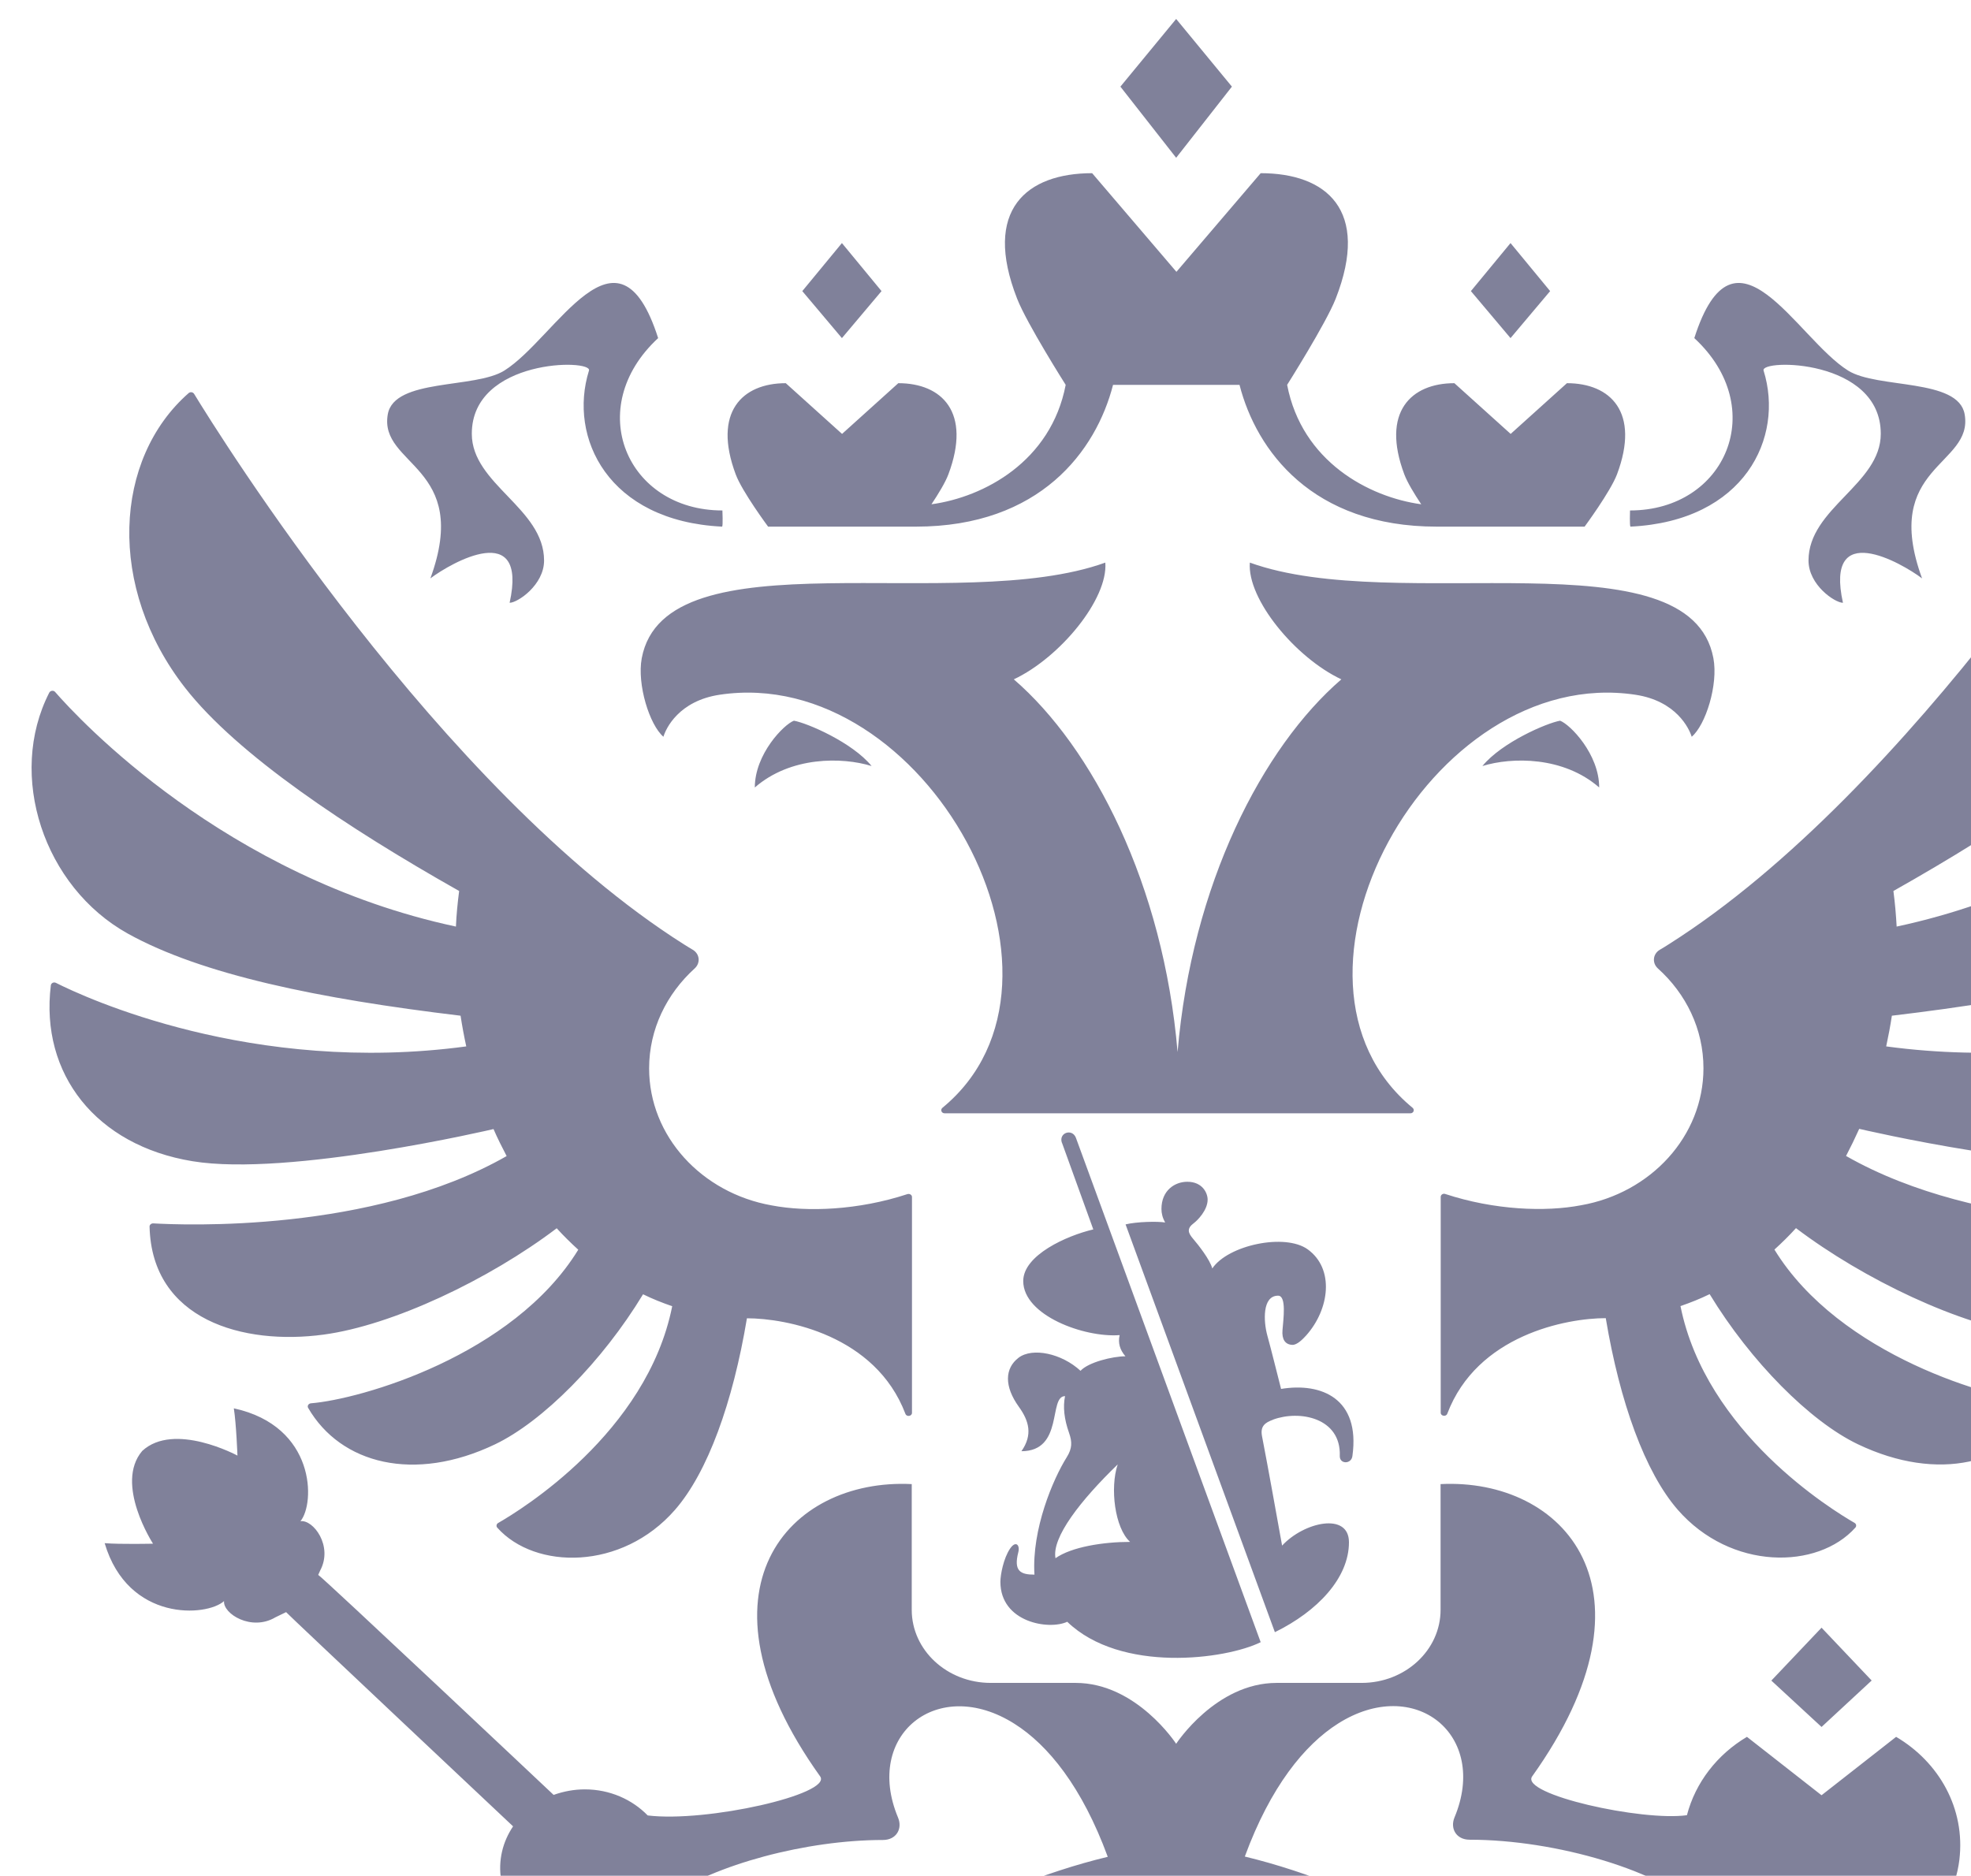 <?xml version="1.0" encoding="UTF-8"?> <svg xmlns="http://www.w3.org/2000/svg" width="104" height="99" viewBox="0 0 104 99" fill="none"><g clip-path="url(#clip0_6779_16507)"><g opacity="0.5"><path d="M84.381 41.56C82.495 39.913 79.778 39.947 78.219 40.428C79.24 39.181 81.616 38.158 82.318 38.036C82.849 38.232 84.381 39.798 84.381 41.56ZM90.407 34.735C89.168 28.119 73.724 32.505 65.948 29.692C65.798 31.617 68.345 34.708 70.776 35.853C66.615 39.445 62.884 46.678 62.135 55.523C61.386 46.684 57.654 39.445 53.494 35.853C55.925 34.708 58.471 31.623 58.322 29.692C50.545 32.498 35.109 28.119 33.862 34.735C33.604 36.131 34.278 38.266 35.006 38.883C35.136 38.442 35.817 36.992 37.968 36.666C48.843 35.033 57.927 51.721 49.728 58.465C49.606 58.566 49.674 58.756 49.844 58.756H74.419C74.589 58.756 74.657 58.566 74.535 58.465C66.336 51.721 75.413 35.033 86.294 36.666C88.446 36.992 89.127 38.442 89.263 38.883C89.992 38.273 90.673 36.138 90.407 34.735ZM93.056 19.558C92.859 18.935 99.239 18.921 99.239 22.893C99.239 25.557 95.426 26.818 95.426 29.583C95.426 30.871 96.815 31.813 97.244 31.813C96.263 27.374 100.322 29.698 101.418 30.525C99.239 24.561 104.149 24.595 103.665 21.863C103.331 19.952 99.062 20.528 97.516 19.558C94.779 17.844 91.538 11.16 89.4 17.844C93.383 21.524 91.068 26.94 86.008 26.94C86.008 26.94 85.981 27.733 86.029 27.794C92.055 27.502 94.159 23.09 93.056 19.558ZM22.709 30.525C23.805 29.698 27.87 27.374 26.89 31.813C27.312 31.813 28.708 30.871 28.708 29.583C28.708 26.818 24.895 25.557 24.895 22.893C24.895 18.921 31.275 18.935 31.077 19.558C29.974 23.09 32.078 27.502 38.105 27.794C38.152 27.733 38.118 26.94 38.118 26.94C33.066 26.94 30.751 21.524 34.727 17.844C32.589 11.16 29.348 17.844 26.61 19.558C25.065 20.528 20.802 19.952 20.462 21.863C19.978 24.601 24.888 24.561 22.709 30.525ZM39.828 41.56C41.72 39.913 44.431 39.947 45.99 40.428C44.975 39.181 42.592 38.158 41.891 38.036C41.36 38.232 39.828 39.798 39.828 41.56ZM65.002 4.572L62.06 1L59.118 4.572L62.06 8.327L65.002 4.572ZM81.793 15.363L79.703 12.828L77.612 15.363L79.703 17.844L81.793 15.363ZM98.762 88.695L96.114 85.903L93.465 88.695L96.114 91.142L98.762 88.688V88.695ZM46.514 15.363L44.424 12.828L42.333 15.363L44.424 17.844L46.514 15.363ZM40.522 27.794H48.325C54.883 27.794 57.838 23.788 58.73 20.311H65.403C66.295 23.788 69.244 27.794 75.808 27.794H83.612C83.612 27.794 84.973 25.95 85.321 25.035C86.553 21.755 84.98 20.223 82.679 20.223L79.71 22.9L76.741 20.223C74.446 20.223 72.866 21.755 74.099 25.035C74.255 25.455 74.63 26.072 74.991 26.614C72.219 26.235 68.692 24.351 67.916 20.311C67.916 20.311 69.959 17.078 70.476 15.77C72.322 11.066 69.966 9.14 66.52 9.14L62.074 14.346L57.627 9.14C54.182 9.14 51.825 11.066 53.671 15.77C54.182 17.078 56.231 20.311 56.231 20.311C55.455 24.351 51.921 26.235 49.149 26.614C49.51 26.072 49.885 25.455 50.041 25.035C51.274 21.755 49.701 20.223 47.399 20.223L44.431 22.9L41.462 20.223C39.16 20.223 37.594 21.755 38.82 25.035C39.16 25.95 40.529 27.794 40.529 27.794H40.522ZM121.179 51.87C119.674 52.629 110.842 56.75 99.525 55.225C99.641 54.689 99.743 54.147 99.825 53.605C107.356 52.71 113.477 51.436 117.379 49.274C121.826 46.806 123.773 40.93 121.526 36.551C121.465 36.443 121.308 36.422 121.226 36.511C119.994 37.92 112.258 46.298 100.077 48.901C100.043 48.27 99.988 47.647 99.906 47.023C105.824 43.682 111.605 39.832 114.356 36.314C118.516 30.993 118.135 24.201 114.172 20.745C114.131 20.711 114.077 20.69 114.022 20.704C113.968 20.711 113.92 20.745 113.893 20.785C112.64 22.839 100.921 41.696 88.051 49.836C87.895 49.938 87.738 50.033 87.575 50.128C87.207 50.351 87.166 50.826 87.479 51.111C88.964 52.446 89.883 54.31 89.883 56.377C89.883 59.969 87.098 62.965 83.421 63.609C81.548 63.969 78.852 63.867 76.257 63.013C76.142 62.972 76.019 63.053 76.019 63.169V74.556C76.019 74.739 76.298 74.786 76.366 74.61C77.939 70.455 82.658 69.567 84.728 69.567C85.471 74.007 86.798 77.688 88.521 79.673C91.326 82.893 95.909 82.846 97.898 80.622C97.932 80.588 97.945 80.534 97.938 80.487C97.932 80.439 97.898 80.399 97.857 80.372C96.692 79.701 90.012 75.62 88.671 68.93C89.202 68.747 89.713 68.544 90.21 68.3C92.368 71.852 95.507 75.017 98.034 76.223C102.276 78.25 106.164 77.267 107.887 74.298C107.948 74.197 107.873 74.061 107.744 74.054C105.115 73.844 97.06 71.546 93.628 65.948C94.023 65.588 94.404 65.216 94.765 64.816C98.354 67.534 103.434 69.94 107.063 70.428C111.312 71.004 116.133 69.655 116.249 64.734C116.249 64.633 116.16 64.558 116.058 64.558C114.546 64.646 104.537 65.08 97.407 61.007C97.652 60.539 97.884 60.058 98.102 59.576C98.102 59.576 108.874 62.111 113.981 61.271C119.054 60.437 122.023 56.675 121.451 51.992C121.437 51.876 121.301 51.809 121.192 51.863L121.179 51.87ZM26.038 59.583C26.25 60.071 26.488 60.546 26.733 61.013C19.604 65.087 9.601 64.653 8.082 64.565C7.973 64.565 7.885 64.646 7.892 64.741C8.014 69.662 12.828 71.011 17.077 70.435C20.707 69.947 25.787 67.541 29.375 64.823C29.736 65.222 30.117 65.595 30.512 65.955C27.08 71.553 19.025 73.851 16.403 74.061C16.274 74.075 16.199 74.204 16.26 74.305C17.983 77.274 21.871 78.257 26.113 76.23C28.64 75.024 31.779 71.858 33.931 68.307C34.428 68.551 34.938 68.754 35.469 68.937C34.135 75.627 27.455 79.707 26.284 80.378C26.243 80.399 26.209 80.446 26.202 80.494C26.195 80.541 26.202 80.588 26.243 80.629C28.231 82.852 32.814 82.9 35.619 79.68C37.342 77.701 38.67 74.02 39.412 69.574C41.475 69.574 46.194 70.455 47.774 74.617C47.842 74.793 48.121 74.746 48.121 74.563V63.175C48.121 63.06 47.999 62.986 47.883 63.02C45.288 63.874 42.592 63.975 40.719 63.616C37.036 62.965 34.251 59.976 34.251 56.384C34.251 54.317 35.177 52.453 36.654 51.111C36.968 50.826 36.927 50.351 36.559 50.128C36.395 50.033 36.239 49.931 36.082 49.836C23.22 41.696 11.501 22.853 10.241 20.785C10.18 20.69 10.043 20.67 9.955 20.745C6.005 24.208 5.617 30.993 9.778 36.314C12.529 39.832 18.31 43.682 24.227 47.023C24.145 47.647 24.084 48.27 24.057 48.901C11.875 46.298 4.146 37.941 2.907 36.517C2.825 36.422 2.662 36.443 2.601 36.551C0.36 40.93 2.308 46.806 6.748 49.274C10.649 51.436 16.771 52.703 24.302 53.605C24.384 54.147 24.486 54.689 24.602 55.225C13.298 56.75 4.467 52.636 2.948 51.87C2.832 51.815 2.696 51.883 2.682 52.005C2.11 56.689 5.079 60.451 10.152 61.284C15.252 62.125 26.032 59.59 26.032 59.59L26.038 59.583ZM96.107 94.741L92.178 91.664C90.612 92.593 89.461 94.07 89.011 95.799C86.648 96.131 80.214 94.707 80.84 93.758C87.895 83.876 82.502 77.999 76.012 78.325V84.96C76.012 87.089 74.147 88.817 71.845 88.817H67.364C64.15 88.817 62.06 92.03 62.06 92.03C62.06 92.03 59.969 88.817 56.755 88.817H52.275C49.973 88.817 48.108 87.089 48.108 84.96V78.325C41.618 77.999 36.218 83.883 43.28 93.758C43.899 94.694 37.281 96.192 34.176 95.812C33.359 94.972 32.181 94.436 30.86 94.436C30.301 94.436 29.743 94.538 29.212 94.728C29.212 94.728 17.016 83.232 16.791 83.117L16.894 82.886C17.588 81.592 16.526 80.182 15.852 80.284C16.635 79.348 16.669 75.268 12.338 74.326C12.467 75.146 12.529 76.82 12.529 76.82C12.529 76.82 9.185 75.017 7.503 76.576C6.026 78.318 8.075 81.47 8.075 81.47C8.075 81.47 6.366 81.51 5.522 81.442C6.761 85.618 10.922 85.32 11.821 84.499C11.759 85.164 13.264 86.113 14.537 85.353L15.096 85.082C15.198 85.211 27.073 96.388 27.073 96.388C26.529 97.195 26.27 98.184 26.447 99.242C26.726 100.889 28.109 102.258 29.872 102.611C31.118 102.861 32.283 102.617 33.222 102.075L36.368 104.983C36.648 105.234 37.029 105.39 37.451 105.362C38.22 105.308 38.799 104.691 38.738 103.98C38.711 103.661 38.547 103.383 38.323 103.173C38.275 103.119 35.122 100.204 35.122 100.204C37.723 98.388 42.572 97.107 46.589 97.107C47.297 97.107 47.631 96.51 47.386 95.927C45.561 91.562 49.483 88.404 53.535 90.979C55.305 92.098 57.096 94.307 58.451 97.995C51.798 99.594 43.45 104.014 41.761 108.833C41.108 110.697 43.259 113.232 45.867 113.74C45.915 113.747 45.963 113.74 46.004 113.713C46.044 113.686 46.072 113.645 46.078 113.598C47.44 106.406 55.217 101.045 59.261 100.13C59.466 100.672 59.398 100.496 59.602 101.038C55.196 103.112 50.927 107.484 49.708 112.683C49.149 115.062 51.819 117.211 54.018 117.8C54.127 117.827 54.236 117.753 54.243 117.644C54.658 111.07 57.579 105.484 60.194 102.943C60.269 103.437 60.317 103.939 60.358 104.441C60.358 104.441 57.682 111.863 57.682 117.278C57.682 119.8 61.44 121.555 61.999 121.799C62.693 121.555 66.452 119.793 66.452 117.278C66.452 111.863 63.776 104.441 63.776 104.441C63.81 103.939 63.864 103.444 63.939 102.943C66.547 105.484 69.469 111.063 69.884 117.638C69.884 117.746 70 117.821 70.109 117.793C72.315 117.204 74.977 115.062 74.419 112.676C73.193 107.477 68.924 103.105 64.525 101.031C64.729 100.489 64.661 100.665 64.865 100.123C68.91 101.031 76.68 106.393 78.048 113.591C78.055 113.639 78.089 113.679 78.123 113.7C78.157 113.72 78.212 113.733 78.259 113.727C80.867 113.218 83.019 110.676 82.365 108.819C80.683 104 72.329 99.588 65.683 97.981C67.038 94.294 68.835 92.084 70.599 90.966C74.65 88.397 78.566 91.555 76.748 95.914C76.503 96.497 76.836 97.093 77.544 97.093C82.093 97.093 87.697 98.727 89.917 100.923C91.333 103.038 93.955 104.393 96.91 104.102C100.267 103.776 103.005 101.262 103.386 98.157C103.713 95.439 102.303 92.992 100.049 91.664L96.12 94.741H96.107ZM67.174 74.922C68.57 74.407 70.762 74.82 70.694 76.833C70.674 77.287 71.321 77.287 71.362 76.827C71.777 73.817 69.734 72.95 67.596 73.302C67.33 72.265 67.112 71.364 66.867 70.469C66.67 69.743 66.595 68.381 67.439 68.381C67.896 68.381 67.712 69.649 67.671 70.198C67.63 70.679 67.807 70.964 68.195 70.977C68.44 70.984 68.74 70.679 68.924 70.476C70.15 69.1 70.429 66.965 68.999 65.934C67.8 65.073 64.797 65.71 63.967 66.944C63.844 66.483 63.245 65.717 62.959 65.385C62.68 65.06 62.611 64.836 62.993 64.552C63.177 64.416 63.721 63.874 63.721 63.311C63.721 62.979 63.463 62.369 62.646 62.369C61.999 62.369 61.284 62.816 61.284 63.806C61.284 64.03 61.338 64.267 61.481 64.518C61.073 64.45 59.963 64.477 59.391 64.619L67.269 86.14C69.523 85.035 71.178 83.279 71.178 81.395C71.178 79.789 68.801 80.324 67.65 81.571C67.283 79.538 66.949 77.66 66.588 75.783C66.493 75.268 66.752 75.078 67.167 74.929L67.174 74.922ZM56.034 60.308L57.688 64.884C56.272 65.216 53.991 66.246 53.991 67.608C53.991 69.425 57.212 70.604 59.078 70.462C58.982 70.876 59.091 71.242 59.384 71.58C58.71 71.58 57.43 71.892 57.014 72.346C56.027 71.431 54.481 71.099 53.746 71.655C53.01 72.218 52.983 73.166 53.759 74.244C54.297 74.99 54.502 75.722 53.896 76.589C56.143 76.589 55.312 73.682 56.197 73.682C56.081 74.244 56.15 74.895 56.408 75.62C56.578 76.101 56.578 76.44 56.286 76.908C55.564 78.06 54.434 80.71 54.583 83.103C53.848 83.103 53.473 82.92 53.732 81.917C53.828 81.544 53.596 81.28 53.289 81.741C52.949 82.249 52.786 83.11 52.786 83.483C52.786 85.618 55.339 86.045 56.313 85.591C59.132 88.309 64.668 87.584 66.52 86.668L56.769 60.044C56.572 59.542 55.857 59.78 56.027 60.302L56.034 60.308ZM55.693 82.236C55.489 81.138 57.021 79.179 58.975 77.287C58.56 78.521 58.819 80.643 59.629 81.375C58.213 81.375 56.538 81.639 55.693 82.236Z" fill="#010436"></path></g></g><defs><clipPath id="clip0_6779_16507"><rect width="104" height="99" fill="white"></rect></clipPath></defs></svg> 